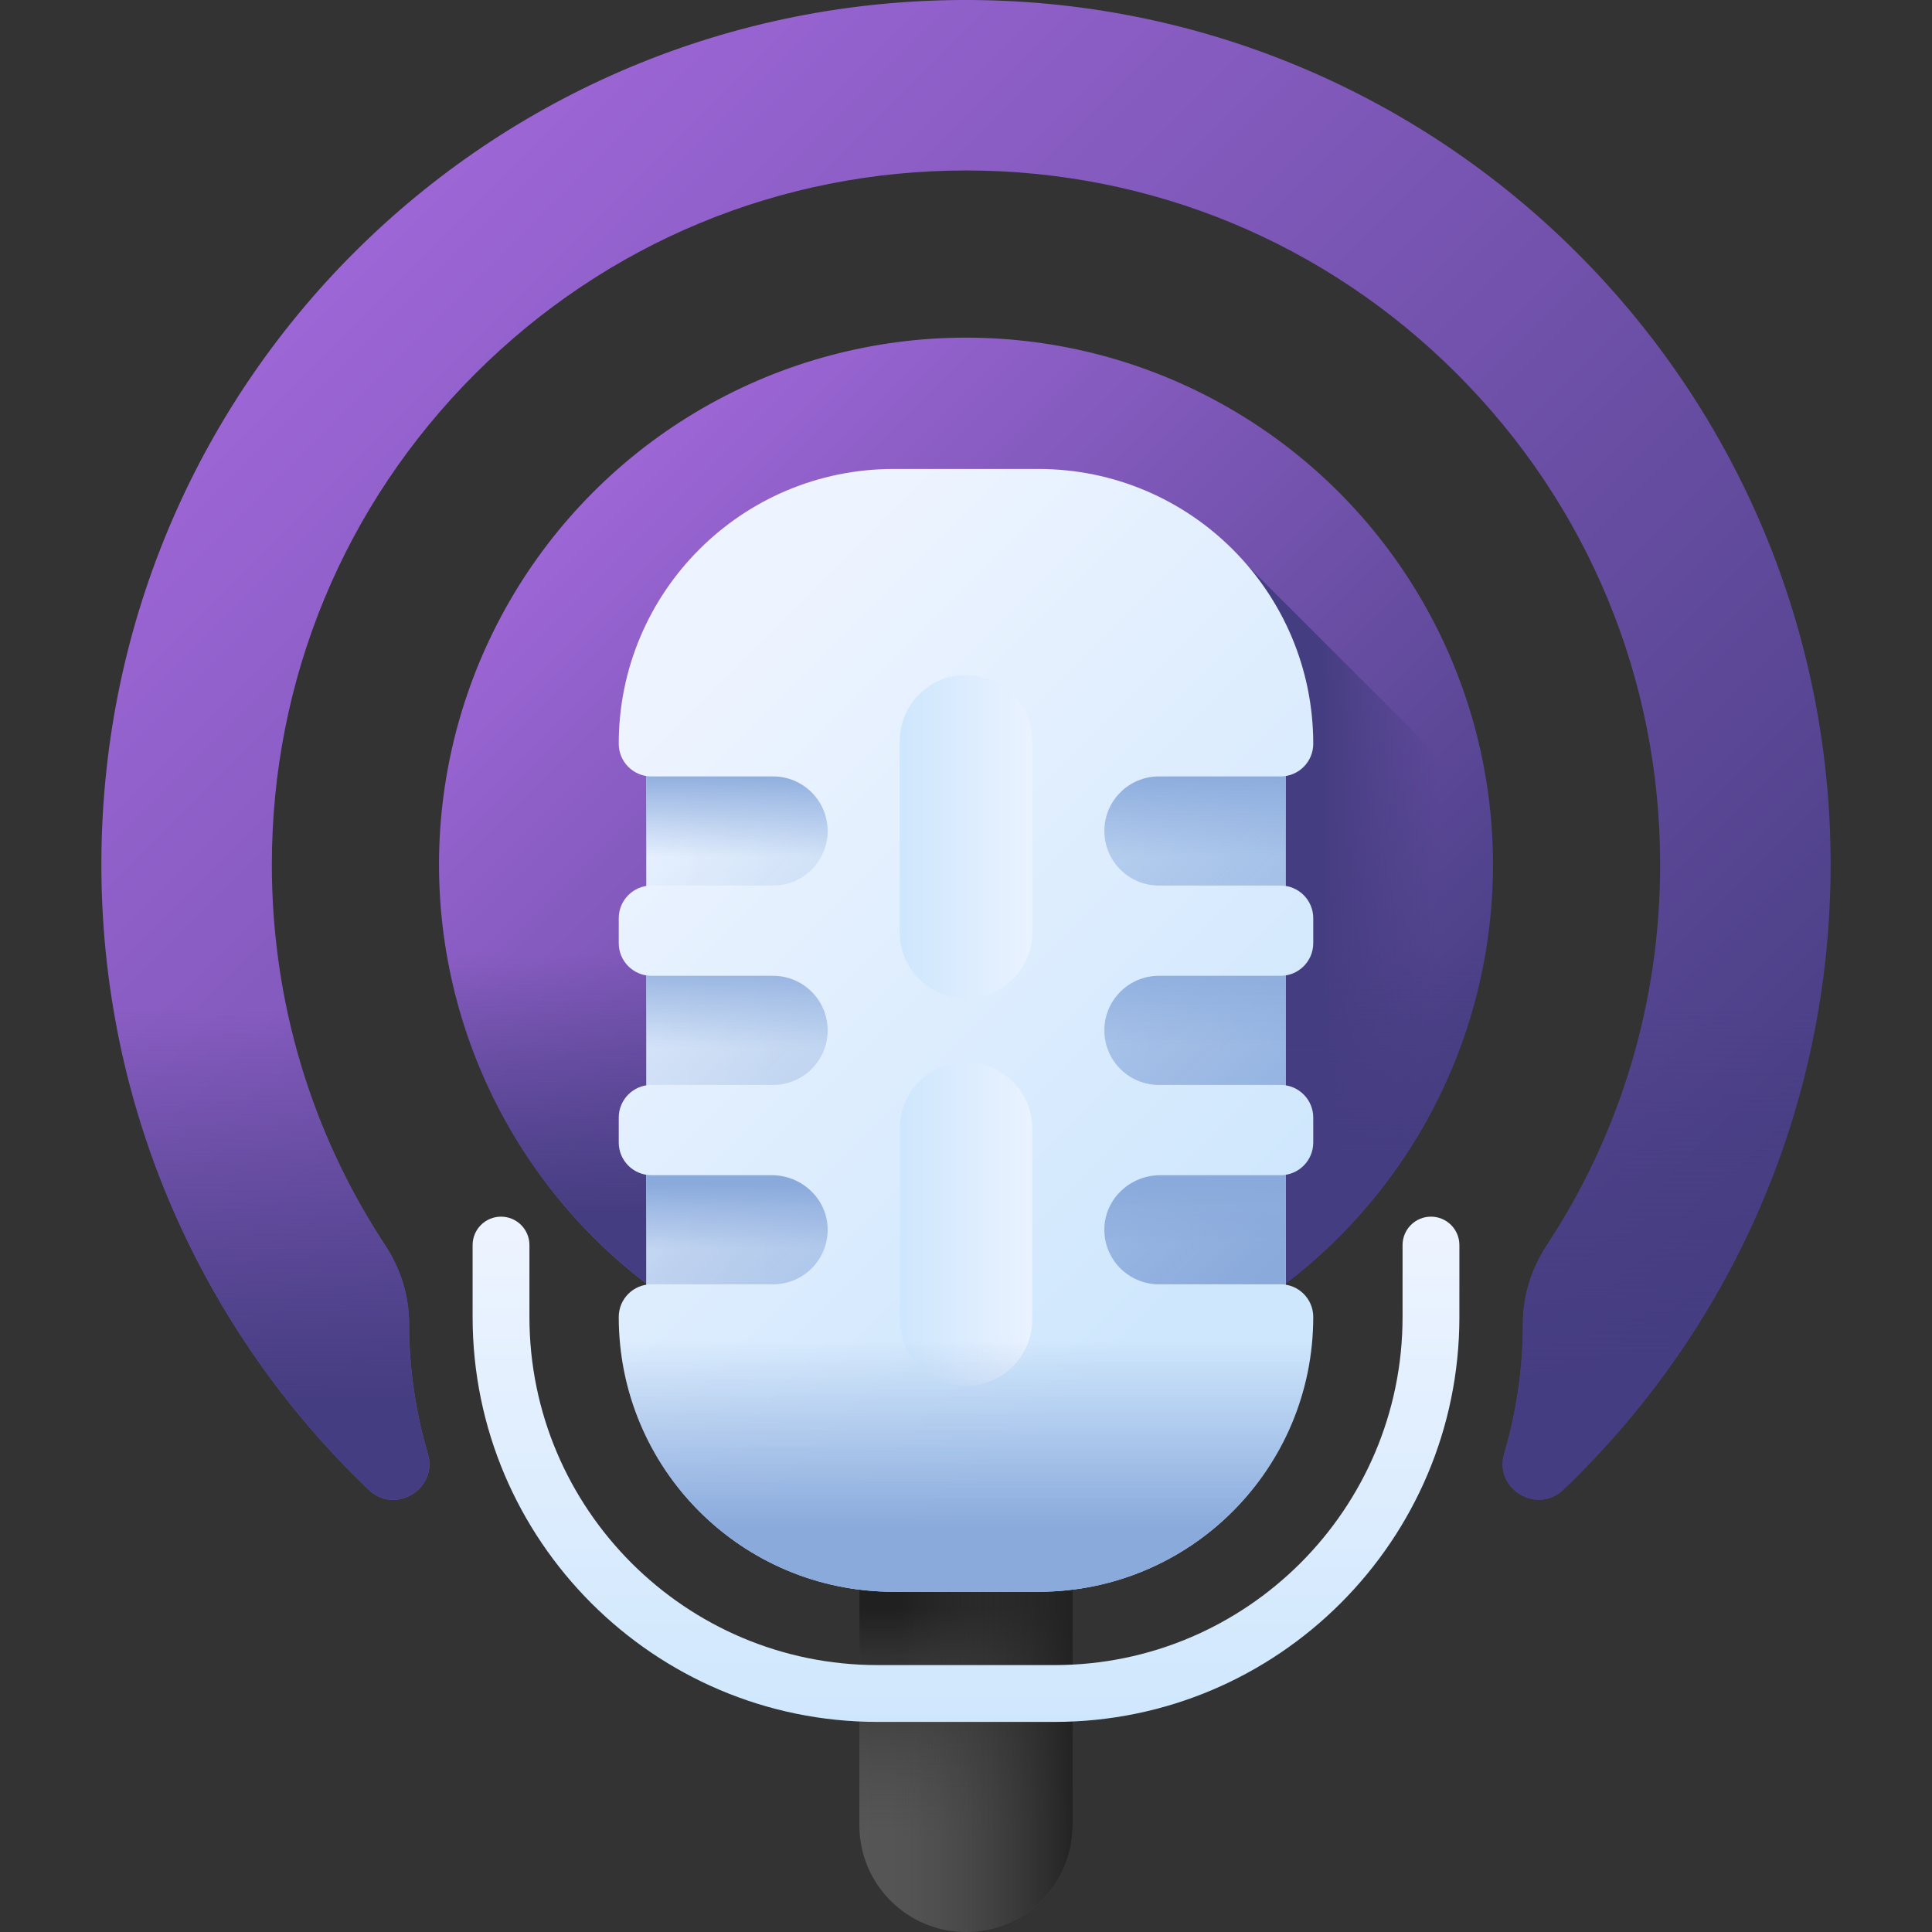 <svg id="Capa_1" enable-background="new 0 0 510 510" height="512" viewBox="0 0 510 510" width="512" xmlns="http://www.w3.org/2000/svg" xmlns:xlink="http://www.w3.org/1999/xlink"><rect x="0" y="0" width="510" height="510" fill="#333333" stroke="none"/><linearGradient id="lg1"><stop offset="0" stop-color="#9d66d6"/><stop offset="1" stop-color="#453d81"/></linearGradient><linearGradient id="SVGID_1_" gradientUnits="userSpaceOnUse" x1="93.46" x2="416.39" xlink:href="#lg1" y1="66.701" y2="389.631"/><linearGradient id="SVGID_2_" gradientUnits="userSpaceOnUse" x1="156.633" x2="353.367" xlink:href="#lg1" y1="129.875" y2="326.609"/><linearGradient id="lg2"><stop offset="0" stop-color="#453d81" stop-opacity="0"/><stop offset="1" stop-color="#453d81"/></linearGradient><linearGradient id="SVGID_3_" gradientUnits="userSpaceOnUse" x1="70.125" x2="70.125" xlink:href="#lg2" y1="266.511" y2="370.017"/><linearGradient id="SVGID_4_" gradientUnits="userSpaceOnUse" x1="439.882" x2="439.882" xlink:href="#lg2" y1="266.511" y2="370.017"/><linearGradient id="SVGID_5_" gradientUnits="userSpaceOnUse" x1="380" x2="348.964" xlink:href="#lg2" y1="247.147" y2="247.147"/><linearGradient id="SVGID_6_" gradientUnits="userSpaceOnUse" x1="255" x2="255" xlink:href="#lg2" y1="252.001" y2="320.648"/><linearGradient id="SVGID_7_" gradientUnits="userSpaceOnUse" x1="199.5" x2="333.56" y1="459.167" y2="459.167"><stop offset="0" stop-color="#5a5a5a"/><stop offset="1" stop-color="#464646"/></linearGradient><linearGradient id="lg3"><stop offset="0" stop-color="#464646" stop-opacity="0"/><stop offset="1" stop-color="#202020"/></linearGradient><linearGradient id="SVGID_8_" gradientUnits="userSpaceOnUse" x1="255" x2="255" xlink:href="#lg3" y1="484.262" y2="424.781"/><linearGradient id="SVGID_9_" gradientUnits="userSpaceOnUse" x1="237.5" x2="285.066" xlink:href="#lg3" y1="459.167" y2="459.167"/><linearGradient id="lg4"><stop offset="0" stop-color="#eef4ff"/><stop offset="1" stop-color="#cfe7fd"/></linearGradient><linearGradient id="SVGID_10_" gradientUnits="userSpaceOnUse" x1="255" x2="255" xlink:href="#lg4" y1="321.167" y2="454.54"/><linearGradient id="SVGID_11_" gradientUnits="userSpaceOnUse" x1="111.913" x2="371.802" xlink:href="#lg4" y1="271.991" y2="271.991"/><linearGradient id="lg5"><stop offset="0" stop-color="#8aaadc" stop-opacity="0"/><stop offset="1" stop-color="#8aaadc"/></linearGradient><linearGradient id="SVGID_12_" gradientUnits="userSpaceOnUse" x1="186.999" x2="326.103" xlink:href="#lg5" y1="203.99" y2="343.094"/><linearGradient id="SVGID_13_" gradientUnits="userSpaceOnUse" x1="255" x2="255" xlink:href="#lg5" y1="226.35" y2="203.137"/><linearGradient id="SVGID_14_" gradientUnits="userSpaceOnUse" x1="255" x2="255" xlink:href="#lg5" y1="276.69" y2="251.751"/><linearGradient id="SVGID_15_" gradientUnits="userSpaceOnUse" x1="255" x2="255" xlink:href="#lg5" y1="329.844" y2="312.636"/><linearGradient id="SVGID_16_" gradientUnits="userSpaceOnUse" x1="169.646" x2="318.327" xlink:href="#lg4" y1="186.637" y2="335.318"/><linearGradient id="SVGID_17_" gradientUnits="userSpaceOnUse" x1="277.512" x2="238.951" xlink:href="#lg4" y1="323.113" y2="323.113"/><linearGradient id="SVGID_18_" gradientUnits="userSpaceOnUse" x1="277.512" x2="238.951" xlink:href="#lg4" y1="220.87" y2="220.87"/><linearGradient id="SVGID_19_" gradientUnits="userSpaceOnUse" x1="255" x2="255" xlink:href="#lg5" y1="353.607" y2="403.357"/><g><path d="m259.183.038c-127.555-2.293-231.688 99.292-232.419 226.865-.375 65.445 26.794 124.543 70.591 166.388 6.979 6.668 18.343-.291 15.598-9.545-3.222-10.863-4.953-22.361-4.953-34.256v-.064c0-7.391-2.265-14.574-6.329-20.748-19.464-29.575-29.911-64.206-29.911-100.438 0-48.94 19.06-94.96 53.67-129.57 34.61-34.609 80.62-53.67 129.57-53.67s94.96 19.06 129.57 53.67 53.67 80.63 53.67 129.57c0 36.232-10.447 70.862-29.911 100.438-4.063 6.174-6.329 13.357-6.329 20.748v.064c0 11.89-1.73 23.385-4.95 34.244-2.751 9.278 8.641 16.204 15.637 9.516 43.474-41.557 70.553-100.119 70.553-165.01 0-124.652-99.937-225.971-224.057-228.202z" fill="url(#SVGID_1_)"/><g><circle cx="255" cy="228.242" fill="url(#SVGID_2_)" r="139.112"/></g><g><path d="m97.355 393.291c6.979 6.668 18.343-.291 15.598-9.545-3.222-10.863-4.953-22.361-4.953-34.256v-.064c0-7.392-2.265-14.574-6.329-20.748-18.248-27.727-28.571-59.897-29.789-93.665h-45.006c1.814 62.206 28.5 118.17 70.479 158.278z" fill="url(#SVGID_3_)"/><path d="m438.118 235.013c-1.219 33.768-11.541 65.938-29.789 93.665-4.063 6.174-6.329 13.357-6.329 20.748v.064c0 11.89-1.729 23.385-4.95 34.244-2.751 9.279 8.641 16.204 15.637 9.516 41.956-40.106 68.634-96.051 70.446-158.238h-45.015z" fill="url(#SVGID_4_)"/></g><path d="m327 347.293c40.229-24.382 67.112-68.577 67.112-119.052 0-5.044-.275-10.023-.799-14.928l-66.313-66.313z" fill="url(#SVGID_5_)"/><path d="m116.896 245c8.277 68.926 66.948 122.353 138.104 122.353s129.827-53.426 138.104-122.353z" fill="url(#SVGID_6_)"/><g><g><path d="m283.144 481.857v-73.523h-56.288v73.523c0 15.543 12.601 28.143 28.144 28.143 15.544 0 28.144-12.6 28.144-28.143z" fill="url(#SVGID_7_)"/><path d="m283.144 481.857v-73.523h-56.288v73.523c0 15.543 12.601 28.143 28.144 28.143 15.544 0 28.144-12.6 28.144-28.143z" fill="url(#SVGID_8_)"/><path d="m283.144 481.857v-73.523h-56.288v73.523c0 15.543 12.601 28.143 28.144 28.143 15.544 0 28.144-12.6 28.144-28.143z" fill="url(#SVGID_9_)"/></g><path d="m278.367 454.54h-46.734c-58.931 0-106.875-47.944-106.875-106.875v-18.997c0-4.143 3.358-7.5 7.5-7.5s7.5 3.357 7.5 7.5v18.997c0 50.66 41.215 91.875 91.875 91.875h46.734c50.66 0 91.875-41.215 91.875-91.875v-18.997c0-4.143 3.357-7.5 7.5-7.5s7.5 3.357 7.5 7.5v18.997c0 58.93-47.944 106.875-106.875 106.875z" fill="url(#SVGID_10_)"/><g><g><path d="m170.599 185.031h168.802v173.92h-168.802z" fill="url(#SVGID_11_)"/><path d="m170.599 185.031h168.802v173.92h-168.802z" fill="url(#SVGID_12_)"/><g><path d="m170.598 200.139h168.804v25.898h-168.804z" fill="url(#SVGID_13_)"/></g><path d="m170.598 251.261h168.804v25.898h-168.804z" fill="url(#SVGID_14_)"/><path d="m170.598 305.196h168.804v25.898h-168.804z" fill="url(#SVGID_15_)"/><path d="m305.921 339.024c-8.128 0-14.684-6.734-14.392-14.927.277-7.804 6.928-13.876 14.737-13.876h31.776c4.763 0 8.624-3.861 8.624-8.624v-6.58c0-4.763-3.861-8.624-8.624-8.624h-32.121c-7.954 0-14.402-6.448-14.402-14.402 0-7.954 6.448-14.402 14.402-14.402h32.121c4.763 0 8.624-3.861 8.624-8.624v-6.58c0-4.763-3.861-8.624-8.624-8.624h-32.121c-7.954 0-14.402-6.448-14.402-14.402 0-7.954 6.448-14.402 14.402-14.402h32.121c4.763 0 8.624-3.861 8.624-8.624 0-40.062-32.477-72.539-72.539-72.539h-38.255c-40.062 0-72.539 32.477-72.539 72.539 0 4.763 3.861 8.624 8.624 8.624h32.121c7.954 0 14.402 6.448 14.402 14.402 0 7.954-6.448 14.402-14.402 14.402h-32.121c-4.763 0-8.624 3.861-8.624 8.624v6.58c0 4.763 3.861 8.624 8.624 8.624h32.121c7.954 0 14.402 6.448 14.402 14.402 0 7.954-6.448 14.402-14.402 14.402h-32.121c-4.763 0-8.624 3.861-8.624 8.624v6.58c0 4.763 3.861 8.624 8.624 8.624h31.776c7.809 0 14.46 6.072 14.737 13.876.291 8.193-6.264 14.927-14.392 14.927h-32.121c-4.763 0-8.624 3.861-8.624 8.624 0 40.062 32.477 72.539 72.539 72.539h38.255c40.062 0 72.539-32.477 72.539-72.539 0-4.763-3.861-8.624-8.624-8.624z" fill="url(#SVGID_16_)"/><g><path d="m237.498 348.309v-50.392c0-9.666 7.836-17.502 17.502-17.502 9.666 0 17.502 7.836 17.502 17.502v50.392c0 9.666-7.836 17.502-17.502 17.502-9.666 0-17.502-7.836-17.502-17.502z" fill="url(#SVGID_17_)"/><path d="m237.498 246.066v-50.392c0-9.666 7.836-17.502 17.502-17.502 9.666 0 17.502 7.836 17.502 17.502v50.392c0 9.666-7.836 17.502-17.502 17.502-9.666 0-17.502-7.836-17.502-17.502z" fill="url(#SVGID_18_)"/></g></g><path d="m204.079 339.024h-32.121c-4.763 0-8.624 3.861-8.624 8.624 0 40.062 32.477 72.539 72.539 72.539h38.255c40.062 0 72.539-32.477 72.539-72.539 0-4.763-3.861-8.624-8.624-8.624h-32.121c-3.952 0-7.524-1.6-10.126-4.177h-81.591c-2.602 2.577-6.174 4.177-10.126 4.177z" fill="url(#SVGID_19_)"/></g></g></g></svg>